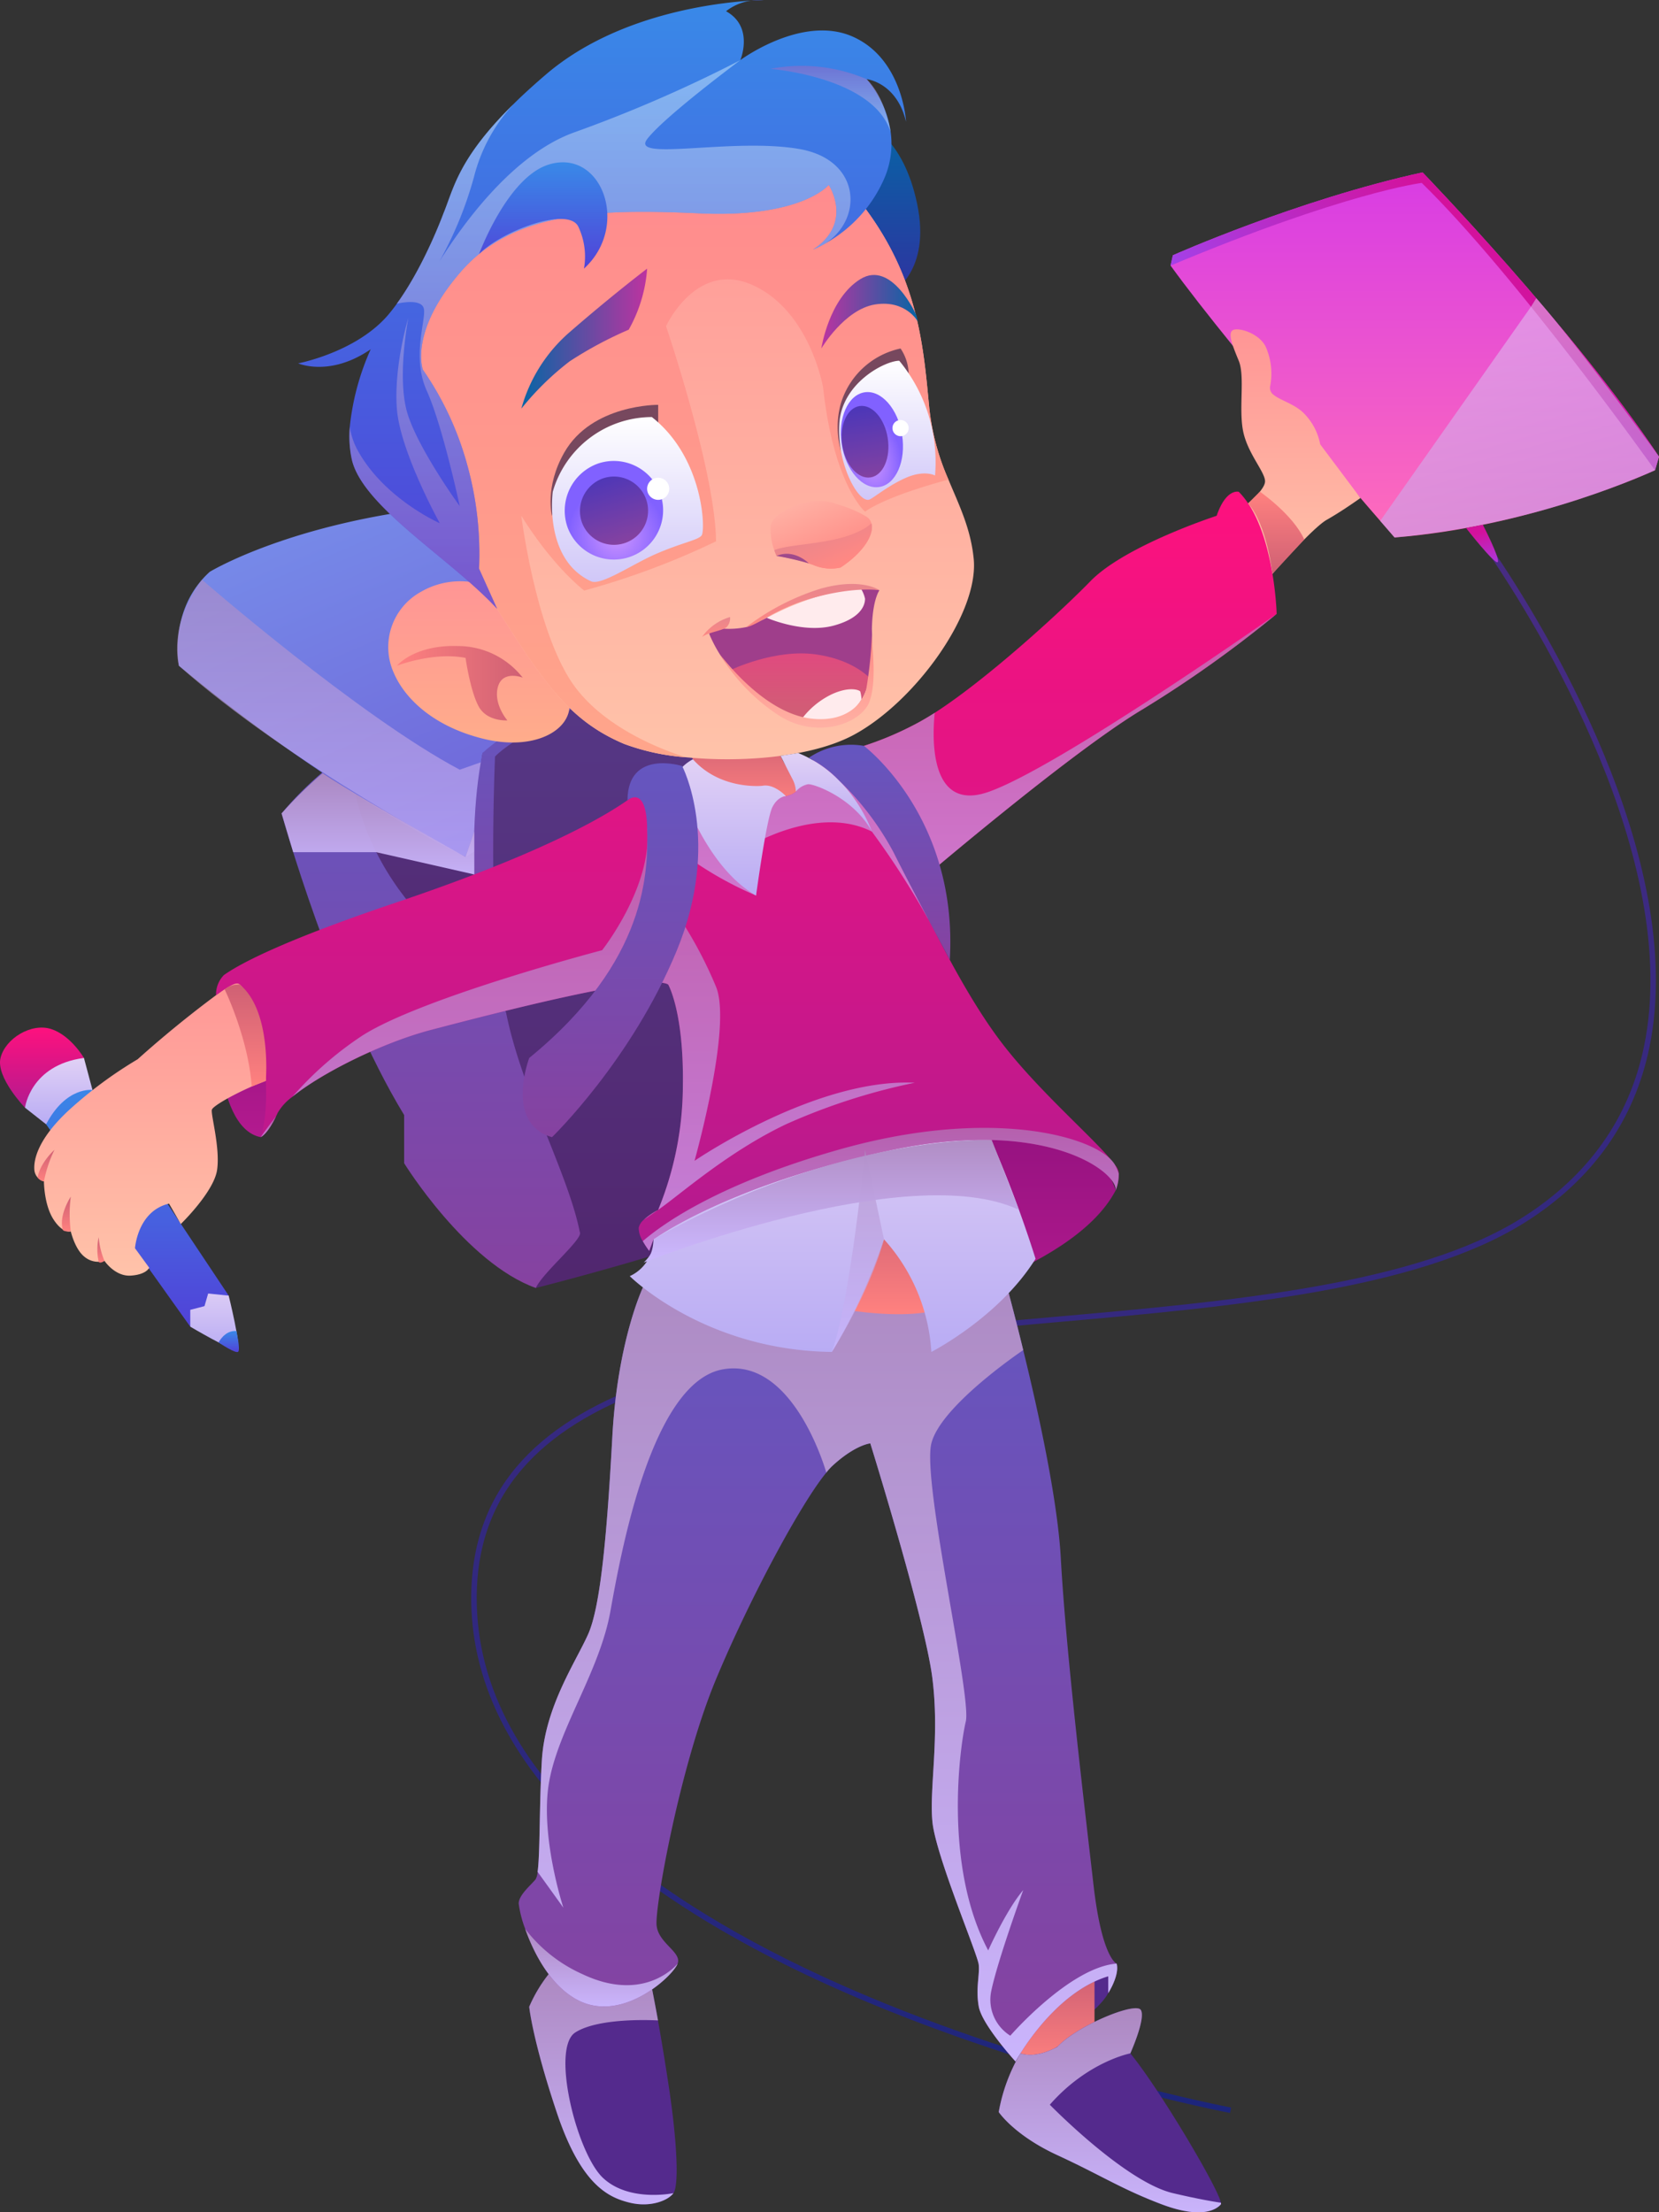 <?xml version="1.0" encoding="UTF-8"?> <svg xmlns="http://www.w3.org/2000/svg" xmlns:xlink="http://www.w3.org/1999/xlink" viewBox="0 0 291.934 389.263"><rect x="0" y="0" width="291.934" height="389.263" fill="#333333" stroke="none"/> <defs> <style> .cls-1 { isolation: isolate; } .cls-2 { fill: url(#Ѕезым_нный_градиент_373); } .cls-3 { fill: url(#Ѕезым_нный_градиент_65); } .cls-4 { fill: url(#linear-gradient); } .cls-5 { fill: url(#linear-gradient-2); } .cls-6, .cls-64, .cls-66 { opacity: 0.5; } .cls-6 { mix-blend-mode: soft-light; fill: url(#Ѕезым_нный_градиент_264); } .cls-7 { fill: #542a8d; } .cls-11, .cls-12, .cls-77, .cls-78, .cls-8 { opacity: 0.97; } .cls-11, .cls-12, .cls-16, .cls-46, .cls-48, .cls-64, .cls-66, .cls-67, .cls-72, .cls-73, .cls-74, .cls-76, .cls-77, .cls-78, .cls-8 { mix-blend-mode: multiply; } .cls-8 { fill: url(#Ѕезым_нный_градиент_41); } .cls-9 { fill: url(#Ѕезым_нный_градиент_45); } .cls-10 { fill: url(#Ѕезым_нный_градиент_25); } .cls-11 { fill: url(#Ѕезым_нный_градиент_41-2); } .cls-12 { fill: url(#Ѕезым_нный_градиент_41-3); } .cls-13 { fill: url(#Ѕезым_нный_градиент_20); } .cls-14 { fill: url(#Ѕезым_нный_градиент_25-2); } .cls-15 { fill: url(#Ѕезым_нный_градиент_31); } .cls-16, .cls-46, .cls-48, .cls-72, .cls-73, .cls-74, .cls-76 { opacity: 0.62; } .cls-16 { fill: url(#Ѕезым_нный_градиент_41-4); } .cls-17 { fill: url(#Ѕезым_нный_градиент_20-2); } .cls-18 { fill: url(#Ѕезым_нный_градиент_25-3); } .cls-19 { fill: url(#Ѕезым_нный_градиент_326); } .cls-20 { fill: url(#Ѕезым_нный_градиент_322); } .cls-21 { fill: url(#Ѕезым_нный_градиент_264-2); } .cls-22 { fill: url(#Ѕезым_нный_градиент_13); } .cls-23 { fill: url(#Ѕезым_нный_градиент_13-2); } .cls-24 { fill: url(#Ѕезым_нный_градиент_264-3); } .cls-25 { fill: url(#Ѕезым_нный_градиент_71); } .cls-26 { fill: url(#Ѕезым_нный_градиент_326-2); } .cls-27 { fill: url(#Ѕезым_нный_градиент_71-2); } .cls-28 { fill: url(#Ѕезым_нный_градиент_45-2); } .cls-29 { fill: url(#Ѕезым_нный_градиент_45-3); } .cls-30 { fill: url(#Ѕезым_нный_градиент_292); } .cls-31 { fill: url(#Ѕезым_нный_градиент_15); } .cls-32 { fill: url(#Ѕезым_нный_градиент_71-3); } .cls-33 { fill: url(#Ѕезым_нный_градиент_30); } .cls-34 { fill: url(#Ѕезым_нный_градиент_13-3); } .cls-35 { fill: url(#Ѕезым_нный_градиент_13-4); } .cls-36 { fill: url(#Ѕезым_нный_градиент_8); } .cls-37 { fill: url(#Ѕезым_нный_градиент_7); } .cls-38 { fill: #77485e; } .cls-39 { fill: url(#Ѕезым_нный_градиент_117); } .cls-40 { fill: url(#Ѕезым_нный_градиент_117-2); } .cls-41 { fill: url(#Ѕезым_нный_градиент_264-4); } .cls-42 { fill: url(#Ѕезым_нный_градиент_6); } .cls-43 { fill: url(#Ѕезым_нный_градиент_134); } .cls-44 { fill: #9f4a8b; } .cls-45 { fill: url(#Ѕезым_нный_градиент_322-2); } .cls-46 { fill: url(#Ѕезым_нный_градиент_41-5); } .cls-47 { fill: url(#Ѕезым_нный_градиент_264-5); } .cls-48 { fill: url(#Ѕезым_нный_градиент_41-6); } .cls-49 { fill: url(#Ѕезым_нный_градиент_264-6); } .cls-50 { fill: url(#Ѕезым_нный_градиент_25-4); } .cls-51 { fill: url(#Ѕезым_нный_градиент_25-5); } .cls-52 { fill: #9f3e8b; } .cls-53 { fill: url(#Ѕезым_нный_градиент_5); } .cls-54 { fill: #ffebed; } .cls-55 { fill: url(#Ѕезым_нный_градиент_32); } .cls-56 { fill: url(#Ѕезым_нный_градиент_134-2); } .cls-57 { fill: url(#Ѕезым_нный_градиент_134-3); } .cls-58 { fill: url(#Ѕезым_нный_градиент_3); } .cls-59 { fill: url(#Ѕезым_нный_градиент_2); } .cls-60 { fill: url(#Ѕезым_нный_градиент_3-2); } .cls-61 { fill: url(#Ѕезым_нный_градиент_2-2); } .cls-62 { fill: #fff; } .cls-63 { fill: url(#Ѕезым_нный_градиент_45-4); } .cls-64 { fill: url(#Ѕезым_нный_градиент_33); } .cls-65 { fill: url(#Ѕезым_нный_градиент_13-5); } .cls-66 { fill: url(#Ѕезым_нный_градиент_85); } .cls-67 { opacity: 0.94; fill: url(#Ѕезым_нный_градиент_41-7); } .cls-68 { fill: url(#Ѕезым_нный_градиент_45-5); } .cls-69 { fill: url(#Ѕезым_нный_градиент_45-6); } .cls-70 { fill: url(#Ѕезым_нный_градиент_45-7); } .cls-71 { fill: url(#Ѕезым_нный_градиент_45-8); } .cls-72 { fill: url(#Ѕезым_нный_градиент_41-8); } .cls-73 { fill: url(#Ѕезым_нный_градиент_41-9); } .cls-74 { fill: url(#Ѕезым_нный_градиент_41-10); } .cls-75 { fill: url(#Ѕезым_нный_градиент_184); } .cls-76 { fill: url(#Ѕезым_нный_градиент_41-11); } .cls-77 { fill: url(#Ѕезым_нный_градиент_41-12); } .cls-78 { fill: url(#Ѕезым_нный_градиент_41-13); } </style> <linearGradient id="Ѕезым_нный_градиент_373" data-name="Ѕезым€нный градиент 373" x1="226.905" y1="368.902" x2="159.796" y2="125.236" gradientUnits="userSpaceOnUse"> <stop offset="0" stop-color="#1c257b"></stop> <stop offset="1" stop-color="#482c83"></stop> </linearGradient> <linearGradient id="Ѕезым_нный_градиент_65" data-name="Ѕезым€нный градиент 65" x1="2717.422" y1="-260.027" x2="2734.479" y2="-198.094" gradientTransform="matrix(-0.964, 0.266, 0.266, 0.964, 2937.864, -440.45)" gradientUnits="userSpaceOnUse"> <stop offset="0" stop-color="#d93de3"></stop> <stop offset="1" stop-color="#ff6dba"></stop> </linearGradient> <linearGradient id="linear-gradient" x1="2723.371" y1="-190.029" x2="2723.371" y2="-197.303" gradientTransform="matrix(-0.964, 0.266, 0.266, 0.964, 2937.864, -440.45)" gradientUnits="userSpaceOnUse"> <stop offset="0" stop-color="#a242ea"></stop> <stop offset="1" stop-color="#d3119c"></stop> </linearGradient> <linearGradient id="linear-gradient-2" x1="2742.277" y1="-218.788" x2="2704.933" y2="-240.004" xlink:href="#linear-gradient"></linearGradient> <linearGradient id="Ѕезым_нный_градиент_264" data-name="Ѕезым€нный градиент 264" x1="2714.421" y1="-196.735" x2="2714.421" y2="-233.006" gradientTransform="matrix(-0.964, 0.266, 0.266, 0.964, 2937.864, -440.45)" gradientUnits="userSpaceOnUse"> <stop offset="0" stop-color="#b9acf4"></stop> <stop offset="1" stop-color="#e1d1f5"></stop> </linearGradient> <linearGradient id="Ѕезым_нный_градиент_41" data-name="Ѕезым€нный градиент 41" x1="105.817" y1="387.863" x2="105.817" y2="346.664" gradientUnits="userSpaceOnUse"> <stop offset="0" stop-color="#ccb8ff"></stop> <stop offset="1" stop-color="#af8bc2"></stop> </linearGradient> <linearGradient id="Ѕезым_нный_градиент_45" data-name="Ѕезым€нный градиент 45" x1="186.082" y1="363.655" x2="186.082" y2="347.354" gradientUnits="userSpaceOnUse"> <stop offset="0" stop-color="#ff817f"></stop> <stop offset="1" stop-color="#cf6074"></stop> </linearGradient> <linearGradient id="Ѕезым_нный_градиент_25" data-name="Ѕезым€нный градиент 25" x1="143.935" y1="362.731" x2="143.935" y2="223.064" gradientUnits="userSpaceOnUse"> <stop offset="0" stop-color="#8642a0"></stop> <stop offset="1" stop-color="#6456c0"></stop> </linearGradient> <linearGradient id="Ѕезым_нный_градиент_41-2" x1="105.831" y1="353.043" x2="105.831" y2="339.399" xlink:href="#Ѕезым_нный_градиент_41"></linearGradient> <linearGradient id="Ѕезым_нный_градиент_41-3" x1="145.599" y1="362.731" x2="145.599" y2="223.064" xlink:href="#Ѕезым_нный_градиент_41"></linearGradient> <linearGradient id="Ѕезым_нный_градиент_20" data-name="Ѕезым€нный градиент 20" x1="77.383" y1="173.627" x2="77.383" y2="122.853" gradientUnits="userSpaceOnUse"> <stop offset="0.017" stop-color="#51276f"></stop> <stop offset="0.989" stop-color="#563886"></stop> </linearGradient> <linearGradient id="Ѕезым_нный_градиент_25-2" x1="76.92" y1="226.624" x2="76.92" y2="125.622" xlink:href="#Ѕезым_нный_градиент_25"></linearGradient> <linearGradient id="Ѕезым_нный_градиент_31" data-name="Ѕезым€нный градиент 31" x1="85.127" y1="149.401" x2="59.975" y2="90.409" gradientUnits="userSpaceOnUse"> <stop offset="0" stop-color="#6f63d8"></stop> <stop offset="1" stop-color="#7689e8"></stop> </linearGradient> <linearGradient id="Ѕезым_нный_градиент_41-4" x1="68.37" y1="150.768" x2="68.37" y2="102.004" xlink:href="#Ѕезым_нный_градиент_41"></linearGradient> <linearGradient id="Ѕезым_нный_градиент_20-2" x1="110.646" y1="226.624" x2="110.646" y2="117.147" xlink:href="#Ѕезым_нный_градиент_20"></linearGradient> <linearGradient id="Ѕезым_нный_градиент_25-3" x1="92.294" y1="173.627" x2="92.294" y2="124.411" xlink:href="#Ѕезым_нный_градиент_25"></linearGradient> <linearGradient id="Ѕезым_нный_градиент_326" data-name="Ѕезым€нный градиент 326" x1="169.953" y1="231.213" x2="169.953" y2="194.887" gradientUnits="userSpaceOnUse"> <stop offset="0" stop-color="#b31a8f"></stop> <stop offset="1" stop-color="#92117e"></stop> </linearGradient> <linearGradient id="Ѕезым_нный_градиент_322" data-name="Ѕезым€нный градиент 322" x1="7.386" y1="194.902" x2="7.386" y2="180.806" gradientUnits="userSpaceOnUse"> <stop offset="0" stop-color="#b31a8f"></stop> <stop offset="1" stop-color="#fe117e"></stop> </linearGradient> <linearGradient id="Ѕезым_нный_градиент_264-2" x1="37.368" y1="237.549" x2="37.368" y2="225.791" gradientTransform="matrix(1, 0, 0, 1, 0, 0)" xlink:href="#Ѕезым_нный_градиент_264"></linearGradient> <linearGradient id="Ѕезым_нный_градиент_13" data-name="Ѕезым€нный градиент 13" x1="23.136" y1="233.432" x2="23.136" y2="189.638" gradientUnits="userSpaceOnUse"> <stop offset="0" stop-color="#5142d8"></stop> <stop offset="1" stop-color="#3989e8"></stop> </linearGradient> <linearGradient id="Ѕезым_нный_градиент_13-2" x1="40.255" y1="237.898" x2="40.255" y2="234.187" xlink:href="#Ѕезым_нный_градиент_13"></linearGradient> <linearGradient id="Ѕезым_нный_градиент_264-3" x1="10.336" y1="197.824" x2="10.336" y2="186.148" gradientTransform="matrix(1, 0, 0, 1, 0, 0)" xlink:href="#Ѕезым_нный_градиент_264"></linearGradient> <linearGradient id="Ѕезым_нный_градиент_71" data-name="Ѕезым€нный градиент 71" x1="227.971" y1="102.004" x2="227.971" y2="57.952" gradientUnits="userSpaceOnUse"> <stop offset="0.016" stop-color="#ffc2a9"></stop> <stop offset="1" stop-color="#ff9595"></stop> </linearGradient> <linearGradient id="Ѕезым_нный_градиент_326-2" x1="44.301" y1="200.089" x2="44.301" y2="172.208" xlink:href="#Ѕезым_нный_градиент_326"></linearGradient> <linearGradient id="Ѕезым_нный_градиент_71-2" x1="27.49" y1="224.456" x2="27.49" y2="171.191" xlink:href="#Ѕезым_нный_градиент_71"></linearGradient> <linearGradient id="Ѕезым_нный_градиент_45-2" x1="156.584" y1="231.24" x2="156.584" y2="210.925" xlink:href="#Ѕезым_нный_градиент_45"></linearGradient> <linearGradient id="Ѕезым_нный_градиент_45-3" x1="131.635" y1="142.213" x2="131.635" y2="128.652" xlink:href="#Ѕезым_нный_градиент_45"></linearGradient> <linearGradient id="Ѕезым_нный_градиент_292" data-name="Ѕезым€нный градиент 292" x1="155.779" y1="51.433" x2="155.779" y2="21.85" gradientUnits="userSpaceOnUse"> <stop offset="0" stop-color="#2e33a0"></stop> <stop offset="1" stop-color="#0665a5"></stop> </linearGradient> <linearGradient id="Ѕезым_нный_градиент_15" data-name="Ѕезым€нный градиент 15" x1="84.299" y1="130.646" x2="84.299" y2="102.282" gradientUnits="userSpaceOnUse"> <stop offset="0.016" stop-color="#ffac8b"></stop> <stop offset="1" stop-color="#ff9595"></stop> </linearGradient> <linearGradient id="Ѕезым_нный_градиент_71-3" x1="121.258" y1="133.596" x2="121.258" y2="21.854" xlink:href="#Ѕезым_нный_градиент_71"></linearGradient> <linearGradient id="Ѕезым_нный_градиент_30" data-name="Ѕезым€нный градиент 30" x1="119.374" y1="133.242" x2="119.374" y2="21.854" gradientUnits="userSpaceOnUse"> <stop offset="0.016" stop-color="#ffa58b"></stop> <stop offset="1" stop-color="#ff898e"></stop> </linearGradient> <linearGradient id="Ѕезым_нный_градиент_13-3" x1="133.321" y1="0.114" x2="133.321" y2="0" xlink:href="#Ѕезым_нный_градиент_13"></linearGradient> <linearGradient id="Ѕезым_нный_градиент_13-4" x1="105.956" y1="107.123" x2="105.956" y2="0.114" xlink:href="#Ѕезым_нный_градиент_13"></linearGradient> <linearGradient id="Ѕезым_нный_градиент_8" data-name="Ѕезым€нный градиент 8" x1="91.739" y1="59.584" x2="113.877" y2="59.584" gradientUnits="userSpaceOnUse"> <stop offset="0" stop-color="#0665a5"></stop> <stop offset="1" stop-color="#bd33a0"></stop> </linearGradient> <linearGradient id="Ѕезым_нный_градиент_7" data-name="Ѕезым€нный градиент 7" x1="144.528" y1="54.851" x2="161.513" y2="54.851" gradientUnits="userSpaceOnUse"> <stop offset="0" stop-color="#bd33a0"></stop> <stop offset="1" stop-color="#0665a5"></stop> </linearGradient> <linearGradient id="Ѕезым_нный_градиент_117" data-name="Ѕезым€нный градиент 117" x1="110.417" y1="102.394" x2="110.417" y2="73.381" gradientUnits="userSpaceOnUse"> <stop offset="0" stop-color="#d0c7f8"></stop> <stop offset="1" stop-color="#fff"></stop> </linearGradient> <linearGradient id="Ѕезым_нный_градиент_117-2" x1="156.138" y1="87.949" x2="156.138" y2="63.474" xlink:href="#Ѕезым_нный_градиент_117"></linearGradient> <linearGradient id="Ѕезым_нный_градиент_264-4" x1="146.524" y1="237.877" x2="146.524" y2="189.639" gradientTransform="matrix(1, 0, 0, 1, 0, 0)" xlink:href="#Ѕезым_нный_градиент_264"></linearGradient> <linearGradient id="Ѕезым_нный_градиент_6" data-name="Ѕезым€нный градиент 6" x1="1326.322" y1="203.29" x2="1326.322" y2="190.108" gradientTransform="matrix(-0.918, 0.397, 0.397, 0.918, 1283.497, -613.477)" gradientUnits="userSpaceOnUse"> <stop offset="0" stop-color="#ff8883"></stop> <stop offset="1" stop-color="#ffb1a4"></stop> </linearGradient> <linearGradient id="Ѕезым_нный_градиент_134" data-name="Ѕезым€нный градиент 134" x1="1326.332" y1="203.29" x2="1326.332" y2="195.86" gradientTransform="matrix(-0.918, 0.397, 0.397, 0.918, 1283.497, -613.477)" gradientUnits="userSpaceOnUse"> <stop offset="0" stop-color="#ff8883"></stop> <stop offset="1" stop-color="#e8868d"></stop> </linearGradient> <linearGradient id="Ѕезым_нный_градиент_322-2" x1="131.329" y1="220.101" x2="131.329" y2="86.506" xlink:href="#Ѕезым_нный_градиент_322"></linearGradient> <linearGradient id="Ѕезым_нный_градиент_41-5" x1="172.952" y1="161.633" x2="172.952" y2="108.018" xlink:href="#Ѕезым_нный_градиент_41"></linearGradient> <linearGradient id="Ѕезым_нный_градиент_264-5" x1="128.637" y1="157.576" x2="128.637" y2="133.596" gradientTransform="matrix(1, 0, 0, 1, 0, 0)" xlink:href="#Ѕезым_нный_градиент_264"></linearGradient> <linearGradient id="Ѕезым_нный_градиент_41-6" x1="106.22" y1="212.872" x2="106.22" y2="145.589" xlink:href="#Ѕезым_нный_градиент_41"></linearGradient> <linearGradient id="Ѕезым_нный_градиент_264-6" x1="145.397" y1="146.322" x2="145.397" y2="132.501" gradientTransform="matrix(1, 0, 0, 1, 0, 0)" xlink:href="#Ѕезым_нный_градиент_264"></linearGradient> <linearGradient id="Ѕезым_нный_градиент_25-4" x1="107.427" y1="200.089" x2="107.427" y2="134.292" xlink:href="#Ѕезым_нный_градиент_25"></linearGradient> <linearGradient id="Ѕезым_нный_градиент_25-5" x1="154.767" y1="168.889" x2="154.767" y2="131.001" xlink:href="#Ѕезым_нный_градиент_25"></linearGradient> <linearGradient id="Ѕезым_нный_градиент_5" data-name="Ѕезым€нный градиент 5" x1="140.814" y1="126.752" x2="140.814" y2="114.967" gradientUnits="userSpaceOnUse"> <stop offset="0" stop-color="#cf6074"></stop> <stop offset="1" stop-color="#e04a7f"></stop> </linearGradient> <linearGradient id="Ѕезым_нный_градиент_32" data-name="Ѕезым€нный градиент 32" x1="140.205" y1="128.038" x2="140.205" y2="111.729" gradientUnits="userSpaceOnUse"> <stop offset="0" stop-color="#ffb1a4"></stop> <stop offset="1" stop-color="#ff8883"></stop> </linearGradient> <linearGradient id="Ѕезым_нный_градиент_134-2" x1="143.043" y1="110.335" x2="143.043" y2="102.747" gradientTransform="matrix(1, 0, 0, 1, 0, 0)" xlink:href="#Ѕезым_нный_градиент_134"></linearGradient> <linearGradient id="Ѕезым_нный_градиент_134-3" x1="126.001" y1="112.095" x2="126.001" y2="108.575" gradientTransform="matrix(1, 0, 0, 1, 0, 0)" xlink:href="#Ѕезым_нный_градиент_134"></linearGradient> <radialGradient id="Ѕезым_нный_градиент_3" data-name="Ѕезым€нный градиент 3" cx="1321.655" cy="-239.755" r="8.75" gradientTransform="matrix(-0.923, 0.3, 0.309, 0.951, 1402.482, -74.379)" gradientUnits="userSpaceOnUse"> <stop offset="0" stop-color="#cf95ff"></stop> <stop offset="1" stop-color="#8161ff"></stop> </radialGradient> <linearGradient id="Ѕезым_нный_градиент_2" data-name="Ѕезым€нный градиент 2" x1="1154.544" y1="-237.312" x2="1154.544" y2="-249.688" gradientTransform="matrix(-1.091, 0.354, 0.309, 0.951, 1442.317, -87.2)" gradientUnits="userSpaceOnUse"> <stop offset="0" stop-color="#8642a0"></stop> <stop offset="1" stop-color="#4e37b7"></stop> </linearGradient> <radialGradient id="Ѕезым_нный_градиент_3-2" cx="1852.302" cy="-70.772" r="8.253" gradientTransform="matrix(-0.63, 0.098, 0.153, 0.988, 1331.234, -30.46)" xlink:href="#Ѕезым_нный_градиент_3"></radialGradient> <linearGradient id="Ѕезым_нный_градиент_2-2" x1="1605.618" y1="-67.828" x2="1605.618" y2="-80.53" gradientTransform="matrix(-0.744, 0.116, 0.153, 0.988, 1358.668, -34.581)" xlink:href="#Ѕезым_нный_градиент_2"></linearGradient> <linearGradient id="Ѕезым_нный_градиент_45-4" x1="69.834" y1="120.209" x2="91.978" y2="120.209" xlink:href="#Ѕезым_нный_градиент_45"></linearGradient> <linearGradient id="Ѕезым_нный_градиент_33" data-name="Ѕезым€нный градиент 33" x1="105.575" y1="107.123" x2="105.575" y2="10.6" gradientUnits="userSpaceOnUse"> <stop offset="0" stop-color="#9d68c2"></stop> <stop offset="1" stop-color="#ccedff"></stop> </linearGradient> <linearGradient id="Ѕезым_нный_градиент_13-5" x1="95.588" y1="47.265" x2="95.588" y2="28.561" xlink:href="#Ѕезым_нный_градиент_13"></linearGradient> <linearGradient id="Ѕезым_нный_градиент_85" data-name="Ѕезым€нный градиент 85" x1="146.147" y1="23.245" x2="146.147" y2="11.611" gradientUnits="userSpaceOnUse"> <stop offset="0" stop-color="#ccedff"></stop> <stop offset="1" stop-color="#9d68c2"></stop> </linearGradient> <linearGradient id="Ѕезым_нный_градиент_41-7" x1="66.511" y1="153.867" x2="66.511" y2="136.042" xlink:href="#Ѕезым_нный_градиент_41"></linearGradient> <linearGradient id="Ѕезым_нный_градиент_45-5" x1="43.192" y1="191.174" x2="43.192" y2="173.217" xlink:href="#Ѕезым_нный_градиент_45"></linearGradient> <linearGradient id="Ѕезым_нный_градиент_45-6" x1="8.105" y1="207.869" x2="8.105" y2="202.311" xlink:href="#Ѕезым_нный_градиент_45"></linearGradient> <linearGradient id="Ѕезым_нный_градиент_45-7" x1="11.674" y1="216.68" x2="11.674" y2="210.554" xlink:href="#Ѕезым_нный_градиент_45"></linearGradient> <linearGradient id="Ѕезым_нный_градиент_45-8" x1="17.751" y1="222.151" x2="17.751" y2="217.686" xlink:href="#Ѕезым_нный_градиент_45"></linearGradient> <linearGradient id="Ѕезым_нный_градиент_41-8" x1="47.245" y1="200.069" x2="47.245" y2="196.403" xlink:href="#Ѕезым_нный_градиент_41"></linearGradient> <linearGradient id="Ѕезым_нный_градиент_41-9" x1="114.535" y1="214.631" x2="114.535" y2="212.886" xlink:href="#Ѕезым_нный_градиент_41"></linearGradient> <linearGradient id="Ѕезым_нный_градиент_41-10" x1="154.988" y1="220.101" x2="154.988" y2="198.453" xlink:href="#Ѕезым_нный_градиент_41"></linearGradient> <linearGradient id="Ѕезым_нный_градиент_184" data-name="Ѕезым€нный градиент 184" x1="224.571" y1="100.965" x2="224.571" y2="86.506" gradientUnits="userSpaceOnUse"> <stop offset="0" stop-color="#cf6074"></stop> <stop offset="1" stop-color="#ff817f"></stop> </linearGradient> <linearGradient id="Ѕезым_нный_градиент_41-11" x1="150.969" y1="237.877" x2="150.969" y2="202.311" xlink:href="#Ѕезым_нный_градиент_41"></linearGradient> <linearGradient id="Ѕезым_нный_градиент_41-12" x1="146.29" y1="222.151" x2="146.29" y2="200.574" xlink:href="#Ѕезым_нный_градиент_41"></linearGradient> <linearGradient id="Ѕезым_нный_градиент_41-13" x1="195.304" y1="389.263" x2="195.304" y2="353.351" xlink:href="#Ѕезым_нный_градиент_41"></linearGradient> </defs> <g class="cls-1"> <g id="Слой_2" data-name="Слой 2"> <g id="illustration"> <g> <path class="cls-2" d="M216.454,371.78c-.334-.062-33.809-6.477-66.807-20.775-43.8-18.98-66.873-43.198-66.725-70.037.223-40.229,51.97-44.792,102.013-49.206,31.558-2.784,64.189-5.662,82.976-17.538,11.555-7.305,18.746-17.413,21.373-30.043,6.885-33.102-19.157-74.779-27.302-86.765l.797-.543c8.2,12.066,34.411,54.031,27.449,87.504-2.683,12.896-10.018,23.212-21.802,30.661-18.984,12.002-51.734,14.891-83.406,17.684-49.613,4.376-100.915,8.9-101.133,48.251-.185,33.38,35.867,56.026,66.144,69.145,32.899,14.257,66.269,20.65,66.603,20.714Z"></path> <g> <path class="cls-3" d="M205.985,46.728c11.323,15.657,39.42,47.844,39.42,47.844,24.789-1.965,45.825-11.833,45.825-11.833l.703-2.387c-15.028-22.543-41.604-50.018-41.604-50.018-21.974,4.807-43.94,14.582-43.94,14.582Z"></path> <path class="cls-4" d="M260.937,92.335s3.093,6.011,2.624,6.564-5.582-5.992-5.582-5.992Z"></path> <path class="cls-5" d="M205.985,46.728c30.728-12.877,44.2-14.546,44.2-14.546,16.771,16.374,41.045,50.557,41.045,50.557l.703-2.387c-15.028-22.543-41.604-50.018-41.604-50.018-21.974,4.807-43.94,14.582-43.94,14.582Z"></path> <path class="cls-6" d="M269.409,53.962,242.874,91.656l2.531,2.916a149.009,149.009,0,0,0,45.825-11.833l.703-2.387s-13.441-18.57-21.593-27.88Z"></path> </g> <path class="cls-7" d="M118.509,385.887c-.924,1.291-4.077,2.596-7.787,1.657-3.696-.924-8.52-3.138-12.773-15.926-4.268-12.773-4.825-18.522-4.825-18.522a25.387,25.387,0,0,1,3.432-5.749c1.775-2.508,18.199,2.684,18.199,2.684s.41,2.038,1.026,5.426v.044c.557,3.094,1.261,7.303,1.98,12.113C119.242,377.675,119.433,384.582,118.509,385.887Z"></path> <path class="cls-8" d="M118.509,385.887c-.924,1.291-4.077,2.596-7.787,1.657-3.696-.924-8.52-3.138-12.773-15.926-4.268-12.773-4.825-18.522-4.825-18.522a25.387,25.387,0,0,1,3.432-5.749c1.775-2.508,18.199,2.684,18.199,2.684s.41,2.038,1.026,5.426v.044s-10.28-.645-14.562,2.126c-4.297,2.786.25,21.22,4.884,25.576C110.722,387.544,118.509,385.887,118.509,385.887Z"></path> <path class="cls-7" d="M190.379,355.505s3.587-2.752,4.631-4.816c1.043-2.065.295-5.742.295-5.742l-4.926,1.724-2.964,3.092Z"></path> <path class="cls-9" d="M179.562,361.293l1.184,2.362s6.669-4.631,11.855-7.41v-8.891S183.379,348.001,179.562,361.293Z"></path> <path class="cls-10" d="M195.015,350.692v-2.962c-9.825,2.962-16.307,15.002-16.307,15.002s-5.925-6.482-6.482-9.693c-.557-3.197.191-5.499,0-7.347-.191-1.862-7.596-19.27-8.154-25.194s1.305-14.826,0-25.194c-1.29-10.368-10.925-41.34-10.925-41.34s-2.596.22-6.629,3.915a9.738,9.738,0,0,0-1.115,1.232c-4.59,5.587-13.711,22.628-19.489,36.559-6.291,15.193-10.749,40.02-10.368,43.159.367,3.153,4.444,4.634,3.696,6.672-.733,2.038-9.254,10.192-17.041,6.673-5.133-2.332-8.256-8.462-9.781-12.773a19.728,19.728,0,0,1-1.144-4.458c0-1.481,2.038-3.153,2.962-4.253a2.995,2.995,0,0,0,.367-1.335c.455-3.3.279-11.776.748-19.607.557-9.444,5.925-17.231,8.154-22.232,2.215-5.001,3.329-17.965,4.253-34.814.924-16.864,5.382-26.177,5.382-26.177l2.962-3.461a158.14,158.14,0,0,0,30.415,4.62c18.023,1.115,25.517-4.62,25.517-4.62l5.191,3.461s1.247,4.517,2.83,11.028c2.581,10.5,6.042,26.221,6.614,36.633.924,16.85,4.267,44.464,5.748,57.428,1.481,12.964,4.077,13.888,4.077,13.888C197.054,347.538,195.015,350.692,195.015,350.692Z"></path> <path class="cls-7" d="M214.828,387.867c-.733.865-3.329,2.654-10.368,0s-10.749-5.133-18.375-8.652c-7.64-3.519-10.339-7.596-10.339-7.596a30.903,30.903,0,0,1,3.813-10.324c2.948.997,6.526-1.173,6.526-1.173,3.475-3.71,13.741-7.948,14.665-6.467.924,1.481-1.848,7.641-1.848,7.641,5.074,6.174,15.457,23.669,15.941,26.279C214.872,387.72,214.872,387.823,214.828,387.867Z"></path> <path class="cls-11" d="M119.242,345.5c-.733,2.038-9.254,10.192-17.041,6.673-5.133-2.332-8.256-8.462-9.781-12.773a26.055,26.055,0,0,0,10.06,7.949C113.596,352.627,119.242,345.5,119.242,345.5Z"></path> <path class="cls-12" d="M195.015,350.692v-2.962c-9.825,2.962-16.307,15.002-16.307,15.002s-5.925-6.482-6.482-9.693c-.557-3.197.191-5.499,0-7.347-.191-1.862-7.596-19.27-8.154-25.194s1.305-14.826,0-25.194c-1.29-10.368-10.925-41.34-10.925-41.34s-2.596.22-6.629,3.915a9.738,9.738,0,0,0-1.115,1.232s-5.69-20.399-18.199-18.17c-12.495,2.215-17.891,31.955-19.783,42.513-1.877,10.559-9.077,20.56-10.779,30.004-1.657,9.195,2.288,21.572,2.493,22.203l-4.532-6.306c.455-3.3.279-11.776.748-19.607.557-9.444,5.925-17.231,8.154-22.232,2.215-5.001,3.329-17.965,4.253-34.814.924-16.864,5.382-26.177,5.382-26.177l2.962-3.461a158.14,158.14,0,0,0,30.415,4.62c18.023,1.115,25.517-4.62,25.517-4.62l5.191,3.461s1.247,4.517,2.83,11.028c-.601.411-14.533,9.869-16.161,16.41-1.672,6.702,7.112,44.493,6.057,48.936s-3.959,25.399,3.945,40.284c0,0,3.153-7.083,6.159-10.617-.264.733-4.502,12.436-5.602,17.656a7.47,7.47,0,0,0,3.329,7.963s10.471-12.04,18.712-12.685C197.054,347.538,195.015,350.692,195.015,350.692Z"></path> <path class="cls-13" d="M87.742,173.627s-24.253-11.328-28.513-36.335c0,0,12.041-11.67,18.895-13.708s16.301.827,16.301.827l1.111,16.215Z"></path> <path class="cls-14" d="M94.286,226.624s8.058-4.862,10.003-8.614c0,0-14.632-35.288-16.972-46.125,0,0-22.345-11.5-25.541-36.453l13.476-8.421-3.195-1.389s-13.615,6.669-22.507,17.505c0,0,8.962,32.371,21.569,53.071v8.475S81.921,222.178,94.286,226.624Z"></path> <path class="cls-15" d="M83.456,146.322l-1.534,4.446s-22.368-10.42-50.431-33.621c0,0-1.945-9.864,5.418-16.533,0,0,14.31-8.752,41.679-11.531l33.859,30.843L84.915,132.501A122.813,122.813,0,0,0,83.456,146.322Z"></path> <path class="cls-16" d="M35.545,102.004s27.675,24.067,45.361,33.428l24.668-8.705-1.286,10.287-22.368,13.754s-31.12-16.477-50.431-33.621C31.49,117.147,29.459,110.062,35.545,102.004Z"></path> <path class="cls-17" d="M94.286,226.624s28.758-7.255,40.845-12.866c0,0,1.079-54.587-.641-65.596-1.72-11.009-12.418-31.015-12.418-31.015s-21.534,4.695-35.983,16.449a189.386,189.386,0,0,0,2.907,44.258c2.59,13.538,11.022,28.704,13.024,38.906C102.808,217.871,95.536,223.858,94.286,226.624Z"></path> <path class="cls-18" d="M84.915,170.454s-3.397-21.257,0-37.954c0,0,3.539-3.637,12.22-7.527l4.048-.562s-11.247,5.637-14.075,8.713c0,0-1.046,23.304.634,40.503Z"></path> <path class="cls-19" d="M156.584,231.213s31.942-6.963,39.722-21.73c0,0-2.964-15.137-36.863-14.582C125.545,195.458,156.584,231.213,156.584,231.213Z"></path> <path class="cls-20" d="M4.398,194.902s-5.141-5.328-4.307-8.754,5.418-6.205,8.892-5.093,5.789,5.093,5.789,5.093Z"></path> <path class="cls-21" d="M33.481,233.432s7.525,4.446,8.289,4.098c.764-.347-1.528-9.563-1.528-9.563l-3.543-2.177-3.543,1.667-.347,3.473Z"></path> <path class="cls-22" d="M6.031,194.902l27.45,38.53v-2.964l2.501-.648.648-2.223,3.612.371-13.152-19.728-12.226-18.601S7.849,190.271,6.031,194.902Z"></path> <path class="cls-23" d="M38.47,236.21s1.05-2.176,3.125-2.014c0,0,.719,3.172.332,3.635S38.47,236.21,38.47,236.21Z"></path> <path class="cls-24" d="M8.113,197.824l-3.714-2.922s.926-7.504,10.373-8.754l1.503,5.636S11.642,191.113,8.113,197.824Z"></path> <path class="cls-25" d="M218.721,89.315s3.89-2.964,3.89-4.631c0-1.667-3.149-4.978-3.89-8.972s.371-9.552-.741-12.238-1.958-4.816-1.055-5.372c.903-.556,4.507.448,5.757,2.81a11.671,11.671,0,0,1,.809,7.124c-.278,2.223,3.96,2.362,6.252,5.002a10.425,10.425,0,0,1,2.57,5.14l7.085,9.447s-3.195,2.292-5.904,3.821c-2.709,1.528-10.489,10.559-10.489,10.559Z"></path> <path class="cls-26" d="M38.02,175.107s-.927,23.315,7.872,24.982c0,0,5.465-8.336,4.631-17.783-.834-9.447-6.222-9.828-6.222-9.828S39.689,170.964,38.02,175.107Z"></path> <path class="cls-27" d="M43.484,171.191a194.001,194.001,0,0,0-19.265,15.19,74.18,74.18,0,0,0-12.226,9.077c-5.742,5.372-6.113,9.077-5.928,10.559a2.302,2.302,0,0,0,1.667,1.853s0,4.075,1.667,6.668,3.057,2.13,3.057,2.13.741,3.242,2.501,4.538a3.764,3.764,0,0,0,3.427.648s1.853,2.779,4.631,2.594c2.779-.185,3.242-1.389,3.242-1.389l-2.501-3.427s.434-6.554,5.991-7.851l2.067,3.591s5.835-5.65,6.391-9.54-1.112-9.633-.926-10.559,7.873-4.909,11.67-5.742C48.948,189.53,45.707,173.321,43.484,171.191Z"></path> <path class="cls-28" d="M142.327,229.264s18.563,4.446,25.453,0c6.89-4.446,0-12.504,0-12.504l-14.348-5.835-6.908,10.157Z"></path> <path class="cls-29" d="M121.257,132.291l2.441,4.724s8.516,6.391,14.629,5.002c6.113-1.389,2.779-4.764,2.779-4.764s-3.369-1.305-4.463-6.606S121.257,132.291,121.257,132.291Z"></path> <path class="cls-30" d="M152.498,21.85s6.391,2.076,8.892,14.024-4.446,15.56-4.446,15.56l-7.317-18.061Z"></path> <path class="cls-31" d="M85.083,102.899A13.779,13.779,0,0,0,73.998,104.175a11.087,11.087,0,0,0-4.69,14.251c1.876,4.378,6.848,9.38,15.775,11.569,8.927,2.189,15.409-1.467,15.139-6.205S85.083,102.899,85.083,102.899Z"></path> <path class="cls-32" d="M150.185,129.326c-7.406,3.959-19.797,4.883-29.506,3.916a39.639,39.639,0,0,1-10.837-2.346c-8.33-3.52-12.817-8.975-19.313-18.976-4.414-6.804-10.793-17.055-14.958-26.294a49.246,49.246,0,0,1-3.93-11.864,42.739,42.739,0,0,1,.455-15.78,39.514,39.514,0,0,1,1.379-4.707,38.801,38.801,0,0,1,7.714-12.788,48.886,48.886,0,0,1,9.723-8.227c23.361-15.237,46.854-12.773,58.718,1.115,11.849,13.888,12.773,26.675,13.888,38.349A42.171,42.171,0,0,0,166.903,84.393c1.892,4.546,3.916,8.594,4.443,13.961C172.27,107.989,160.92,123.577,150.185,129.326Z"></path> <path class="cls-33" d="M166.903,84.393s-10.427,2.654-14.68,5.631c0,0-5.499-4.605-7.376-21.821,0,0-2.258-13.345-12.26-17.979-10.001-4.619-15.383,7.171-15.383,7.171s8.696,25.619,8.799,37.85a135.404,135.404,0,0,1-23.195,8.662s-5.32-3.947-11.069-13.156c0,0,2.588,20.89,9.451,30.114,5.602,7.538,15.926,11.263,19.489,12.377a39.639,39.639,0,0,1-10.837-2.346c-8.33-3.52-12.817-8.975-19.313-18.976-4.414-6.804-10.793-17.055-14.958-26.294l-3.475-27.643-.249-2.009,1.628-2.698,7.714-12.788a48.886,48.886,0,0,1,9.723-8.227c23.361-15.237,46.854-12.773,58.718,1.115,11.849,13.888,12.773,26.675,13.888,38.349A42.171,42.171,0,0,0,166.903,84.393Z"></path> <path class="cls-34" d="M134.435.026s-.807,0-2.229.088A9.979,9.979,0,0,1,134.435.026Z"></path> <path class="cls-35" d="M152.502,13.928s6.936,7.494,3.329,16.938a24.098,24.098,0,0,1-10.544,11.937c-.015.015-.029.015-.044.029-.117.073-.22.132-.337.191-.425.235-.807.425-1.1.572-.176.088-.352.161-.528.235a.87.87,0,0,1-.205.088c7.186-4.722,2.757-11.38,2.757-11.38s-4.722,5.837-22.789,5.001c-18.053-.836-32.791-.279-41.956,10.28-9.165,10.559-6.672,17.231-6.672,17.231a54.647,54.647,0,0,1,7.787,16.674,58.423,58.423,0,0,1,2.097,18.331l3.182,7.068c-8.066-8.77-23.625-17.906-25.561-26.235a19.525,19.525,0,0,1-.367-5.793,44.529,44.529,0,0,1,3.666-13.609l.015-.015v-.015c-7.215,4.942-12.758,2.478-12.758,2.478s10.28-1.95,15.897-8.608c.499-.601.997-1.232,1.466-1.892v-.015c4.854-6.687,8.198-15.882,8.198-15.882,1.804-4.341,2.552-9.605,12.348-19.24l.029-.029c.543-.543,1.115-1.085,1.716-1.657,0-.015.015-.029.029-.015l.117-.117.015-.015c1.159-1.07,2.42-2.2,3.798-3.373C108.478,2.49,126.003.495,132.177.114a9.137,9.137,0,0,0-4.414,1.862c4.839,2.684,2.654,8.242,2.522,8.593.528-.381,11.043-7.934,19.709-4.15,8.887,3.886,9.444,15.002,9.444,15.002C157.781,14.471,152.502,13.928,152.502,13.928Z"></path> <path class="cls-36" d="M91.739,71.903a27.53,27.53,0,0,1,8.15-13.152c7.766-6.779,13.987-11.485,13.987-11.485a25.522,25.522,0,0,1-3.244,10.744,68.696,68.696,0,0,0-10.373,5.557A49.516,49.516,0,0,0,91.739,71.903Z"></path> <path class="cls-37" d="M144.528,61.319s1.302-8.752,6.858-12.201c5.556-3.449,9.864,6.344,9.864,6.344l.263,1.124s-2.069-3.856-7.487-3.022S144.528,61.319,144.528,61.319Z"></path> <path class="cls-38" d="M97.135,90.751s-1.341-4.978,2.152-11.114c4.862-8.544,16.533-8.405,16.533-8.405v3.404S99.012,84.082,97.135,90.751Z"></path> <path class="cls-38" d="M148.004,79.413a15.464,15.464,0,0,1-.068-8.321,14.034,14.034,0,0,1,10.536-9.773,8.301,8.301,0,0,1,1.421,4.327C159.814,67.827,148.004,79.413,148.004,79.413Z"></path> <path class="cls-39" d="M104.011,102.282c1.77.818,7.321-3.052,11.531-4.863,4.631-1.991,7.224-2.362,7.919-3.195.695-.834.419-13.617-8.753-20.841a18.19,18.19,0,0,0-17.436,13.13S95.588,98.392,104.011,102.282Z"></path> <path class="cls-40" d="M153.021,87.887c-1.82.779-5.71-5.889-5.339-13.206.37-7.317,8.098-11.207,10.559-11.207a28.038,28.038,0,0,1,6.298,20.191s-1.852-1.019-5.094.392C156.352,85.402,153.818,87.546,153.021,87.887Z"></path> <path class="cls-41" d="M114.986,218.057a7.112,7.112,0,0,1-4.168,6.484s13.059,13.059,35.566,13.337a99.721,99.721,0,0,0,9.169-19.821,32.399,32.399,0,0,1,8.336,19.821s11.948-6.113,18.339-16.394a212.534,212.534,0,0,0-10.835-27.508c-6.115-12.226-39.759,5.279-39.759,5.279S116.468,213.734,114.986,218.057Z"></path> <g> <path class="cls-42" d="M136.642,97.817a34.022,34.022,0,0,1,6.481,1.595,7.836,7.836,0,0,0,4.784.447c4.176-2.75,5.976-5.931,5.43-7.789a1.909,1.909,0,0,0-.818-1.129,20.714,20.714,0,0,0-5.275-2.235c-4.704-1.894-11.254,1.461-11.611,3.734a10.263,10.263,0,0,0,.621,4.368C136.47,97.421,136.642,97.817,136.642,97.817Z"></path> <path class="cls-43" d="M136.642,97.817a34.022,34.022,0,0,1,6.481,1.595,7.836,7.836,0,0,0,4.784.447c4.176-2.75,5.976-5.931,5.43-7.789,0,0-1.618,1.807-6.66,2.884-4.463.945-8.414,1.008-10.424,1.855C136.47,97.421,136.642,97.817,136.642,97.817Z"></path> <path class="cls-44" d="M142.327,99.125s-2.563-2.635-5.685-1.308A51.872,51.872,0,0,1,142.327,99.125Z"></path> </g> <path class="cls-45" d="M200.94,124.883c-12.964,7.772-40.196,31.119-40.196,31.119s.982,2.229,2.625,5.572c2.845,5.778,7.626,14.899,12.568,21.469,6.145,8.212,15.78,16.542,19.445,20.883a14.013,14.013,0,0,1,.895,1.159,2.438,2.438,0,0,1,.587,1.378v.029a7.518,7.518,0,0,1-.557,2.991c.557-3.021-11.849-13.096-40.167-6.98-28.318,6.101-41.15,15.559-41.15,15.559l-.748,2.038a15.863,15.863,0,0,1-1.129-1.716,4.466,4.466,0,0,1-.719-2.361,2.631,2.631,0,0,1,.88-1.393,12.833,12.833,0,0,1,2.522-1.745c.015,0,.015-.015.029-.015a58.016,58.016,0,0,0,4.341-21.865c.191-12.964-2.581-17.774-2.581-17.774-3.153-2.038-30.386,5.001-41.677,7.963-8.901,2.332-19.519,7.758-24.446,11.776,0,.015-.015.015-.029.029a9.279,9.279,0,0,0-2.581,2.83q-.132.308-.264.572c-1.422,2.977-2.537,3.608-2.684,3.666v-.015c2.39-7.611-.191-23.684-3.71-26.822-.498-.455-1.393-.103-4.179,1.877a4.877,4.877,0,0,1,1.393-3.549c3.153-2.229,11.116-6.291,30.385-12.788,19.255-6.482,33.157-12.773,40.622-17.964,7.479-5.177,12.465-5.382,12.465-5.382s.381.337,1.056.821c2.097,1.525,7.069,4.575,12.627,4.106,7.376-.645,2.258-4.928,2.258-4.928s2.288-.909,4.693-1.833c2.405-.909,9.268-1.672,18.155-6.496q1.32-.726,2.816-1.672c8.99-5.778,21.865-17.48,27.379-23.141,6.115-6.306,22.232-11.527,22.232-11.527,1.657-4.869,3.886-4.223,3.886-4.223,6.291,6.306,6.673,21.484,6.673,21.484A205.519,205.519,0,0,1,200.94,124.883Z"></path> <path class="cls-46" d="M200.94,124.883c-12.964,7.772-40.196,31.119-40.196,31.119s.982,2.229,2.625,5.572l-.088.059a145.525,145.525,0,0,0-9.855-15.31c-9.62-4.869-21.792,2.698-21.792,2.698l1.408,8.55a63.284,63.284,0,0,1-10.28-5.558l-1.51-14.078,2.683-1.687c2.097,1.525,7.069,4.575,12.627,4.106,7.376-.645,2.258-4.928,2.258-4.928s2.288-.909,4.693-1.833c2.405-.909,9.268-1.672,18.155-6.496q1.32-.726,2.816-1.672c-.396,3.872-1.129,17.422,9.224,13.99,12.04-4.004,50.946-31.397,50.946-31.397A205.519,205.519,0,0,1,200.94,124.883Z"></path> <path class="cls-47" d="M121.931,133.596a7.816,7.816,0,0,0-2.957,2.743s4.348,15.68,14.073,21.237c0,0,1.803-13.437,2.871-15.56.972-1.933,2.382-1.932,2.382-1.932s-2.057-2.236-4.141-1.819C134.159,138.265,126.793,139.069,121.931,133.596Z"></path> <path class="cls-48" d="M75.908,181.195c-8.901,2.332-19.519,7.758-24.446,11.776a60.197,60.197,0,0,1,12.333-10.779c10.617-6.746,42.161-15.002,42.161-15.002s8.946-11.307,7.919-21.602l5.499,15.604a73.196,73.196,0,0,1,6.628,12.436c2.83,6.893-3.578,29.858-3.784,30.62.63-.425,21.513-14.562,38.759-13.741a108.974,108.974,0,0,0-22.678,7.316c-10.333,4.931-18.654,12.408-22.475,15.048a58.016,58.016,0,0,0,4.341-21.865c.191-12.964-2.581-17.774-2.581-17.774C114.432,171.194,87.2,178.233,75.908,181.195Z"></path> <path class="cls-49" d="M140.049,139.29a3.604,3.604,0,0,1,2.167-1.303c1.158-.046,8.066,2.501,11.215,8.336,0,0-3.342-9.957-12.97-13.822l-3.099.496s1.334,2.628,2.029,3.971A5.145,5.145,0,0,1,140.049,139.29Z"></path> <path class="cls-50" d="M110.417,140.812s3.277-2.862,3.46,4.774.183,23.473-20.748,40.562c0,0-4.397,11.532,4.007,13.94,0,0,13.982-13.523,21.937-32.788s.963-32.517.963-32.517S110.478,131.735,110.417,140.812Z"></path> <path class="cls-51" d="M142.303,133.35a13.18,13.18,0,0,1,9.72-2.112s16.59,12.444,15.115,37.651c0,0-6.386-11.893-9.917-18.945a50.139,50.139,0,0,0-9.565-12.603A19.293,19.293,0,0,0,142.303,133.35Z"></path> <path class="cls-52" d="M154.76,103.853s-1.232,1.584-1.334,6.819a48.891,48.891,0,0,1-.44,8.55c-.557,2.889-1.848,5.47-4.839,6.863-4.678,2.185-13.609-1.115-19.475-8.183l-.03-.044a25.207,25.207,0,0,1-3.842-6.321l.469-1.202a14.888,14.888,0,0,0,6.057,0C133.878,109.602,146.196,101.918,154.76,103.853Z"></path> <path class="cls-53" d="M152.986,119.222c-.557,2.889-1.848,5.47-4.839,6.863-4.678,2.185-13.609-1.115-19.475-8.183l-.03-.044s7.729-3.739,14.958-2.713C148.865,115.893,151.784,118.078,152.986,119.222Z"></path> <path class="cls-54" d="M134.931,108.707s6.452,2.837,11.824,1.355,5.465-4.168,5.465-4.724a5.751,5.751,0,0,0-.741-1.797S144.595,103.554,134.931,108.707Z"></path> <path class="cls-54" d="M141.267,126.265a14.412,14.412,0,0,1,5.024-4.07c3.149-1.482,4.955-.791,5.094-.509a6.389,6.389,0,0,1,.209,1.344,7.145,7.145,0,0,1-4.521,3.441A12.179,12.179,0,0,1,141.267,126.265Z"></path> <path class="cls-55" d="M126.683,115.147a33.65,33.65,0,0,0,10.68,10.938c6.799,4.075,14.259,1.066,15.623-2.594,1.364-3.659.421-9.807.446-11.763a75.211,75.211,0,0,1-1.002,9.548c-.673,2.678-3.631,5.818-9.565,5.178C136.932,125.816,131.062,120.695,126.683,115.147Z"></path> <path class="cls-56" d="M131.326,110.335a42.054,42.054,0,0,1,13.202-6.793c7.136-1.954,10.232.312,10.232.312s-4.1-.681-11.185,1.209S133.371,110.019,131.326,110.335Z"></path> <path class="cls-57" d="M123.524,112.095a9.138,9.138,0,0,1,4.944-3.52,2.238,2.238,0,0,1-.597,1.76C127.148,110.98,124.549,111.261,123.524,112.095Z"></path> <path class="cls-58" d="M99.847,92.709a8.675,8.675,0,1,0,5.487-11.179A8.807,8.807,0,0,0,99.847,92.709Z"></path> <path class="cls-59" d="M102.384,91.885a6.006,6.006,0,1,0,3.799-7.739A6.098,6.098,0,0,0,102.384,91.885Z"></path> <path class="cls-60" d="M148.122,78.182c.714,4.601,3.671,7.961,6.603,7.506s4.731-4.554,4.016-9.155c-.715-4.601-3.671-7.962-6.603-7.506C149.206,69.483,147.408,73.582,148.122,78.182Z"></path> <path class="cls-61" d="M148.219,78.346c.538,3.466,2.766,5.998,4.975,5.655s3.564-3.431,3.026-6.897-2.766-5.998-4.975-5.655C149.036,71.792,147.681,74.88,148.219,78.346Z"></path> <path class="cls-62" d="M117.765,86.004a1.945,1.945,0,1,1-1.945-1.945A1.945,1.945,0,0,1,117.765,86.004Z"></path> <path class="cls-62" d="M159.895,75.326a1.424,1.424,0,1,1-1.424-1.424A1.424,1.424,0,0,1,159.895,75.326Z"></path> <path class="cls-63" d="M91.978,119.231a14.498,14.498,0,0,0-11.308-5.557c-7.78-.278-10.837,3.473-10.837,3.473s6.391-2.501,12.087-1.389c0,0,.865,6.054,2.377,8.653,1.513,2.6,4.986,2.341,4.986,2.341s-2.501-2.875-1.667-5.893C88.451,117.842,91.978,119.231,91.978,119.231Z"></path> <path class="cls-64" d="M145.287,42.804c-.015.015-.029.015-.044.029-.117.073-.22.132-.337.191-.425.235-.807.425-1.1.572-.176.088-.352.161-.528.235a.87.87,0,0,1-.205.088c7.186-4.722,2.757-11.38,2.757-11.38s-4.722,5.837-22.789,5.001c-18.053-.836-32.791-.279-41.956,10.28-9.165,10.559-6.672,17.231-6.672,17.231a54.647,54.647,0,0,1,7.787,16.674,58.423,58.423,0,0,1,2.097,18.331l3.182,7.068c-8.066-8.77-23.625-17.906-25.561-26.235a19.525,19.525,0,0,1-.367-5.793,12.473,12.473,0,0,0,1.481,4.311c4.722,8.432,14.357,12.656,14.357,12.656s-6.995-12.612-7.553-20.164c-.557-7.538,2.009-15.926,2.009-15.926s-2.009,10.324-.205,16.571c1.745,6.027,8.726,15.794,9.254,16.498-.176-.836-3.094-14.313-5.778-20.238-2.786-6.115,0-12.787-.557-14.591-.557-1.804-4.722-.777-4.722-.777v-.015c4.854-6.687,8.198-15.882,8.198-15.882,1.804-4.341,2.552-9.605,12.348-19.24a29.379,29.379,0,0,0-6.98,12.846,66.702,66.702,0,0,1-6.071,14.841c4.458-7.083,13.228-19.006,23.86-22.745a240.875,240.875,0,0,0,29.051-12.641c-.557.44-13.404,9.995-16.366,13.882-3.05,4.018,15.251-.346,26.939,1.766C151.432,28.183,151.945,38.434,145.287,42.804Z"></path> <path class="cls-65" d="M84.299,44.709s4.986-13.585,12.349-15.783c9.308-2.779,14.264,10.929,6.113,18.339a12.271,12.271,0,0,0-1.023-7.441C99.885,36.305,88.335,40.619,84.299,44.709Z"></path> <path class="cls-66" d="M152.502,13.928a29.073,29.073,0,0,0-16.931-1.812s18.153,1.418,21.152,11.129C156.723,23.245,155.841,17.13,152.502,13.928Z"></path> <path class="cls-67" d="M51.596,149.945h14.617l17.258,3.922-.015-7.545-1.534,4.446s-19.924-11.097-25.146-14.727a73.558,73.558,0,0,0-7.224,7.085Z"></path> <path class="cls-68" d="M39.528,174.078s4.135,8.459,4.773,17.096l2.468-.988s1.115-12.28-4.582-16.957A4.03,4.03,0,0,0,39.528,174.078Z"></path> <path class="cls-69" d="M7.733,207.869a22.73,22.73,0,0,1,1.852-5.557s-2.541,2.263-2.961,4.882A1.71,1.71,0,0,0,7.733,207.869Z"></path> <path class="cls-70" d="M12.456,216.667a23.885,23.885,0,0,1,0-6.113s-2.112,3.163-1.426,5.749C11.03,216.304,10.974,216.76,12.456,216.667Z"></path> <path class="cls-71" d="M18.384,221.854a13.468,13.468,0,0,1-1.019-4.168,10.179,10.179,0,0,0,0,4.329S17.55,222.41,18.384,221.854Z"></path> <path class="cls-72" d="M45.904,200.054c.161-.235,1.1-1.628,2.684-3.652-1.422,2.977-2.537,3.608-2.684,3.666Z"></path> <path class="cls-73" d="M113.274,214.631a12.833,12.833,0,0,1,2.522-1.745C114.828,213.561,113.992,214.133,113.274,214.631Z"></path> <path class="cls-74" d="M196.306,209.484c.557-3.021-11.849-13.096-40.167-6.98-28.318,6.101-41.15,15.559-41.15,15.559l-.748,2.038a15.863,15.863,0,0,1-1.129-1.716c3.505-3.036,13.301-10.06,34.389-16.073,25.531-7.274,43.349-2.83,47.88,1.613a4.117,4.117,0,0,1,.895,1.159,13.753,13.753,0,0,1,.587,1.408A7.518,7.518,0,0,1,196.306,209.484Z"></path> <path class="cls-75" d="M219.63,88.571l2.071-2.065s5.821,4.022,7.811,8.417l-5.6,6.042S222.947,92.272,219.63,88.571Z"></path> <path class="cls-76" d="M155.554,218.057l-3.334-15.745s-2.501,26.119-5.835,35.566C146.385,237.877,153.053,227.411,155.554,218.057Z"></path> <path class="cls-77" d="M113.274,222.151s46.437-18.447,66.032-9.279l-4.788-12.28s-26.373-1.244-59.528,17.471C114.99,218.063,115.729,219.762,113.274,222.151Z"></path> <path class="cls-78" d="M214.828,387.867c-.733.865-3.329,2.654-10.368,0s-10.749-5.133-18.375-8.652c-7.64-3.519-10.339-7.596-10.339-7.596a30.903,30.903,0,0,1,3.813-10.324c2.948.997,6.526-1.173,6.526-1.173,3.475-3.71,13.741-7.948,14.665-6.467.924,1.481-1.848,7.641-1.848,7.641s-7.508,1.437-14.166,9.033c0,0,13.242,13.58,21.66,15.559,3.989.939,6.702,1.423,8.447,1.687C214.872,387.72,214.872,387.823,214.828,387.867Z"></path> </g> </g> </g> </g> </svg> 